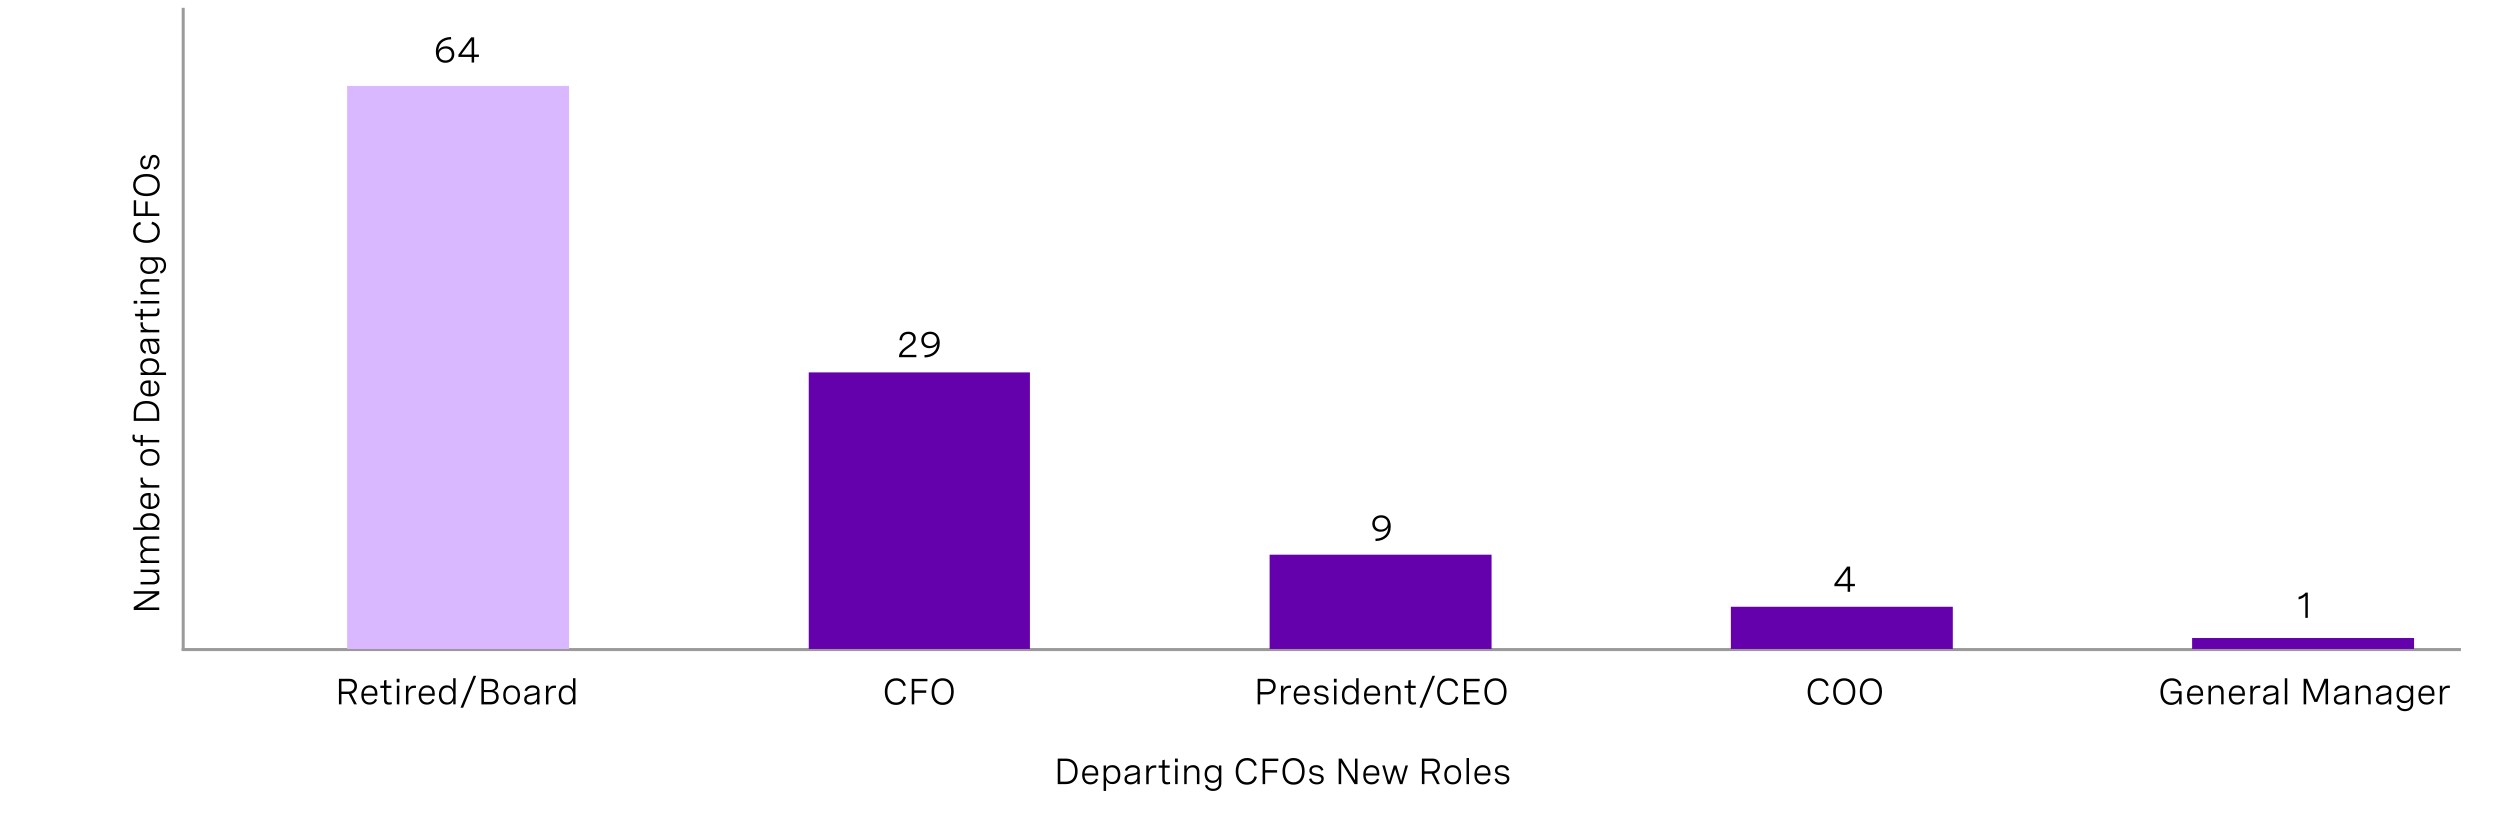 <?xml version="1.0" encoding="utf-8"?>
<!-- Generator: Adobe Illustrator 28.2.0, SVG Export Plug-In . SVG Version: 6.00 Build 0)  -->
<svg version="1.1" id="Capa_1" xmlns="http://www.w3.org/2000/svg" xmlns:xlink="http://www.w3.org/1999/xlink" x="0px" y="0px"
	 viewBox="0 0 960 322" style="enable-background:new 0 0 960 322;" xml:space="preserve">
<style type="text/css">
	.st0{fill:none;stroke:#959392;stroke-miterlimit:8;}
	.st1{fill-rule:evenodd;clip-rule:evenodd;fill:#DAB8FF;}
	.st2{fill-rule:evenodd;clip-rule:evenodd;fill:#A167FF;}
	.st3{fill-rule:evenodd;clip-rule:evenodd;fill:#6500AD;}
	.st4{fill:none;stroke:#DAB8FF;stroke-width:0.75;stroke-miterlimit:10;}
	.st5{fill:none;stroke:#A167FF;stroke-width:0.75;stroke-miterlimit:10;}
	.st6{fill:#A167FF;}
	.st7{fill:#6500AD;}
	.st8{fill-rule:evenodd;clip-rule:evenodd;fill:#F2F2F2;}
	.st9{fill:#DAB8FF;}
	.st10{fill-rule:evenodd;clip-rule:evenodd;fill:#4A0080;}
	.st11{fill:#FFFFFF;}
	.st12{fill:none;stroke:#9B9999;stroke-width:1.058;stroke-miterlimit:10;}
	.st13{fill:none;stroke:#9B9999;stroke-miterlimit:10;}
	.st14{fill:none;stroke:#9B9999;stroke-width:1.153;stroke-miterlimit:10;}
	.st15{fill:none;stroke:#9B9999;stroke-width:1.166;stroke-miterlimit:10;}
	.st16{fill:#4A0080;}
	.st17{fill:#9B9999;}
	.st18{fill:none;stroke:#9B9999;stroke-width:0.5;stroke-miterlimit:10;}
	.st19{fill-rule:evenodd;clip-rule:evenodd;fill:#9B9999;}
	.st20{fill:none;stroke:#6500AD;stroke-miterlimit:10;}
	.st21{fill-rule:evenodd;clip-rule:evenodd;fill:none;}
	.st22{fill:none;stroke:#FFFFFF;stroke-width:1.083;stroke-miterlimit:10;}
	.st23{fill:none;stroke:#9B9999;stroke-width:1.288;stroke-miterlimit:10;}
	.st24{fill:none;stroke:#000000;stroke-width:0.25;stroke-miterlimit:10;}
</style>
<g>
	<g>
		<path d="M130.15,260.67h4.15c1.7,0,2.78,1.18,2.78,2.78c0,1.46-0.89,2.61-2.16,2.93l2.13,4.09h-1.09l-2.06-3.98h-2.78v3.98h-0.97
			V260.67z M131.12,261.6v3.97h2.87c1.24,0,2.1-0.86,2.1-2.07c0-1.17-0.81-1.9-1.96-1.9H131.12z"/>
		<path d="M144.91,267.17h-5.23c0.03,1.5,0.77,2.56,2.27,2.56c1.11,0,1.78-0.58,2.1-1.37l0.77,0.37c-0.48,1.08-1.42,1.85-2.93,1.85
			c-2.08,0-3.14-1.48-3.14-3.65c0-2.31,1.22-3.76,3.22-3.76c1.76,0,2.94,1.13,2.94,3.14V267.17z M139.69,266.37h4.27v-0.14
			c0-1.5-0.8-2.21-2.02-2.21C140.55,264.02,139.8,265.02,139.69,266.37z"/>
		<path d="M150.29,263.31v0.86h-1.89v4.4c0,0.62,0.17,1.17,1.11,1.17c0.27,0,0.56-0.05,0.87-0.13l0.1,0.79
			c-0.42,0.12-0.85,0.18-1.26,0.18c-1.76,0-1.76-1.32-1.76-1.81v-4.6h-1.42v-0.86h1.42v-1.98l0.94-0.25v2.23H150.29z"/>
		<path d="M153.4,260.64v1.38h-1.07v-1.38H153.4z M153.33,263.31v7.16h-0.94v-7.16H153.33z"/>
		<path d="M155.89,263.31h0.94v1.59c0.38-1.17,1.27-1.65,2.32-1.65c0.2,0,0.4,0.02,0.61,0.06l-0.05,0.89
			c-0.21-0.03-0.4-0.05-0.61-0.05c-1.46,0-2.27,0.98-2.27,2.69v3.64h-0.94V263.31z"/>
		<path d="M166.94,267.17h-5.23c0.03,1.5,0.77,2.56,2.27,2.56c1.11,0,1.78-0.58,2.1-1.37l0.77,0.37c-0.48,1.08-1.42,1.85-2.93,1.85
			c-2.08,0-3.14-1.48-3.14-3.65c0-2.31,1.22-3.76,3.22-3.76c1.76,0,2.94,1.13,2.94,3.14V267.17z M161.73,266.37h4.27v-0.14
			c0-1.5-0.8-2.21-2.02-2.21C162.58,264.02,161.83,265.02,161.73,266.37z"/>
		<path d="M174.96,270.47h-0.93v-1.48c-0.49,1.18-1.36,1.59-2.44,1.59c-2.04,0-3.05-1.51-3.05-3.71c0-2.2,1.03-3.71,3.04-3.71
			c1.08,0,1.99,0.44,2.44,1.57v-4.29h0.94V270.47z M174.02,266.88c0-1.8-0.86-2.86-2.28-2.86s-2.26,1.07-2.26,2.86
			c0,1.79,0.84,2.86,2.26,2.86S174.02,268.67,174.02,266.88z"/>
		<path d="M182.85,259.52l-5.01,12.25h-1.01l5.02-12.25H182.85z"/>
		<path d="M184.86,260.67h3.56c1.82,0,2.84,0.92,2.84,2.37c0,1.09-0.57,1.96-1.59,2.28c1.16,0.24,1.83,1.13,1.83,2.38
			c0,1.65-1.16,2.78-2.93,2.78h-3.71V260.67z M185.83,261.6v3.36h2.41c1.27,0,2.05-0.64,2.05-1.72c0-1.07-0.75-1.64-1.96-1.64
			H185.83z M185.83,265.77v3.77h2.6c1.29,0,2.08-0.74,2.08-1.91c0-1.16-0.77-1.86-2.05-1.86H185.83z"/>
		<path d="M199.69,266.88c0,2.31-1.24,3.71-3.23,3.71s-3.23-1.39-3.23-3.71c0-2.3,1.24-3.71,3.23-3.71S199.69,264.58,199.69,266.88z
			 M194.17,266.88c0,1.84,0.86,2.86,2.29,2.86c1.44,0,2.3-1.02,2.3-2.86c0-1.83-0.86-2.86-2.3-2.86
			C195.03,264.02,194.17,265.05,194.17,266.88z"/>
		<path d="M207.16,265.35v5.13h-0.93v-1.3c-0.59,1.06-1.62,1.41-2.64,1.41c-1.48,0-2.3-0.77-2.3-2.04c0-1.76,1.58-1.95,2.91-2.12
			c1.13-0.15,2.02-0.29,2.02-1.18c0-0.72-0.58-1.22-1.72-1.22c-1.15,0-1.89,0.51-2.19,1.39l-0.9-0.27c0.4-1.22,1.47-1.98,3.1-1.98
			C206.18,263.17,207.16,263.96,207.16,265.35z M206.23,267.66v-1.04c-0.47,0.32-1.22,0.44-1.98,0.55
			c-1.06,0.15-2.02,0.27-2.02,1.35c0,0.85,0.6,1.22,1.54,1.22C205.14,269.74,206.23,268.97,206.23,267.66z"/>
		<path d="M209.65,263.31h0.94v1.59c0.38-1.17,1.27-1.65,2.32-1.65c0.2,0,0.4,0.02,0.61,0.06l-0.05,0.89
			c-0.21-0.03-0.4-0.05-0.61-0.05c-1.46,0-2.27,0.98-2.27,2.69v3.64h-0.94V263.31z"/>
		<path d="M220.97,270.47h-0.93v-1.48c-0.49,1.18-1.36,1.59-2.44,1.59c-2.04,0-3.05-1.51-3.05-3.71c0-2.2,1.03-3.71,3.04-3.71
			c1.08,0,1.99,0.44,2.44,1.57v-4.29h0.94V270.47z M220.02,266.88c0-1.8-0.86-2.86-2.28-2.86s-2.26,1.07-2.26,2.86
			c0,1.79,0.84,2.86,2.26,2.86S220.02,268.67,220.02,266.88z"/>
	</g>
</g>
<g>
	<g>
		<path d="M346.87,263.44c-0.31-1.37-1.32-2.06-2.73-2.06c-2.2,0-3.38,1.7-3.38,4.23c0,2.6,1.24,4.16,3.32,4.16
			c1.51,0,2.54-0.83,2.87-2.3l0.95,0.24c-0.4,1.87-1.8,2.99-3.84,2.99c-2.69,0-4.29-1.91-4.29-5.07c0-3.15,1.59-5.19,4.38-5.19
			c1.9,0,3.26,0.96,3.68,2.75L346.87,263.44z"/>
		<path d="M356.13,260.67v0.93h-5.05v3.51h4.59v0.93h-4.59v4.44h-0.97v-9.8H356.13z"/>
		<path d="M366.24,265.57c0,3.23-1.61,5.13-4.26,5.13s-4.25-1.9-4.25-5.13s1.61-5.13,4.25-5.13S366.24,262.35,366.24,265.57z
			 M358.72,265.57c0,2.66,1.24,4.2,3.26,4.2s3.26-1.54,3.26-4.2c0-2.66-1.24-4.2-3.26-4.2S358.72,262.91,358.72,265.57z"/>
	</g>
</g>
<g>
	<g>
		<path d="M482.94,260.67h3.92c1.88,0,3.01,1.16,3.01,2.88c0,1.8-1.24,3.13-3.26,3.13h-2.7v3.79h-0.97V260.67z M483.92,261.6v4.15
			h2.65c1.37,0,2.32-0.85,2.32-2.16c0-1.26-0.88-1.99-2.19-1.99H483.92z"/>
		<path d="M491.89,263.31h0.94v1.59c0.38-1.17,1.27-1.65,2.32-1.65c0.2,0,0.4,0.02,0.61,0.06l-0.05,0.89
			c-0.21-0.03-0.4-0.05-0.61-0.05c-1.46,0-2.27,0.98-2.27,2.69v3.64h-0.94V263.31z"/>
		<path d="M502.94,267.17h-5.23c0.03,1.5,0.77,2.56,2.27,2.56c1.11,0,1.78-0.58,2.1-1.37l0.77,0.37c-0.48,1.08-1.42,1.85-2.93,1.85
			c-2.08,0-3.14-1.48-3.14-3.65c0-2.31,1.22-3.76,3.22-3.76c1.76,0,2.94,1.13,2.94,3.14V267.17z M497.72,266.37h4.27v-0.14
			c0-1.5-0.8-2.21-2.02-2.21C498.58,264.02,497.83,265.02,497.72,266.37z"/>
		<path d="M509.22,265.3c-0.25-0.86-0.89-1.32-1.93-1.32c-1.07,0-1.67,0.48-1.67,1.22c0,0.94,0.97,1.1,2.03,1.28
			c1.22,0.2,2.56,0.42,2.56,1.91c0,1.32-1.05,2.2-2.66,2.2c-1.47,0-2.66-0.74-3-2.08l0.88-0.26c0.27,1.07,1.12,1.54,2.13,1.54
			c1.07,0,1.72-0.52,1.72-1.27c0-0.93-0.99-1.09-2.05-1.29c-1.22-0.22-2.54-0.46-2.54-1.94c0-1.33,1.06-2.11,2.64-2.11
			s2.46,0.77,2.74,1.87L509.22,265.3z"/>
		<path d="M513.28,260.64v1.38h-1.07v-1.38H513.28z M513.21,263.31v7.16h-0.94v-7.16H513.21z"/>
		<path d="M521.71,270.47h-0.93v-1.48c-0.49,1.18-1.36,1.59-2.44,1.59c-2.04,0-3.05-1.51-3.05-3.71c0-2.2,1.03-3.71,3.04-3.71
			c1.08,0,1.99,0.44,2.44,1.57v-4.29h0.94V270.47z M520.77,266.88c0-1.8-0.86-2.86-2.28-2.86s-2.26,1.07-2.26,2.86
			c0,1.79,0.84,2.86,2.26,2.86S520.77,268.67,520.77,266.88z"/>
		<path d="M529.94,267.17h-5.23c0.03,1.5,0.77,2.56,2.27,2.56c1.11,0,1.78-0.58,2.1-1.37l0.77,0.37c-0.48,1.08-1.42,1.85-2.93,1.85
			c-2.08,0-3.14-1.48-3.14-3.65c0-2.31,1.22-3.76,3.22-3.76c1.76,0,2.94,1.13,2.94,3.14V267.17z M524.73,266.37h4.27v-0.14
			c0-1.5-0.8-2.21-2.02-2.21C525.58,264.02,524.84,265.02,524.73,266.37z"/>
		<path d="M532.02,263.31h0.94v1.36c0.43-0.94,1.22-1.5,2.42-1.5c1.59,0,2.45,0.96,2.45,2.49v4.81h-0.94V266
			c0-1.24-0.57-1.96-1.72-1.96c-1.39,0-2.21,1.03-2.21,2.37v4.06h-0.94V263.31z"/>
		<path d="M543.61,263.31v0.86h-1.89v4.4c0,0.62,0.17,1.17,1.11,1.17c0.27,0,0.56-0.05,0.87-0.13l0.1,0.79
			c-0.42,0.12-0.85,0.18-1.26,0.18c-1.76,0-1.76-1.32-1.76-1.81v-4.6h-1.42v-0.86h1.42v-1.98l0.94-0.25v2.23H543.61z"/>
		<path d="M551.06,259.52l-5.01,12.25h-1.01l5.02-12.25H551.06z"/>
		<path d="M558.95,263.44c-0.31-1.37-1.32-2.06-2.73-2.06c-2.2,0-3.38,1.7-3.38,4.23c0,2.6,1.24,4.16,3.32,4.16
			c1.51,0,2.54-0.83,2.87-2.3l0.95,0.24c-0.4,1.87-1.8,2.99-3.84,2.99c-2.69,0-4.29-1.91-4.29-5.07c0-3.15,1.59-5.19,4.38-5.19
			c1.9,0,3.26,0.96,3.68,2.75L558.95,263.44z"/>
		<path d="M568.2,261.6h-5.05v3.37h4.59v0.93h-4.59v3.64h5.05v0.93h-6.02v-9.8h6.02V261.6z"/>
		<path d="M578.52,265.57c0,3.23-1.61,5.13-4.26,5.13s-4.25-1.9-4.25-5.13s1.61-5.13,4.25-5.13S578.52,262.35,578.52,265.57z
			 M571,265.57c0,2.66,1.24,4.2,3.26,4.2s3.26-1.54,3.26-4.2c0-2.66-1.24-4.2-3.26-4.2S571,262.91,571,265.57z"/>
	</g>
</g>
<g>
	<g>
		<path d="M701.24,263.44c-0.31-1.37-1.32-2.06-2.73-2.06c-2.2,0-3.38,1.7-3.38,4.23c0,2.6,1.24,4.16,3.32,4.16
			c1.51,0,2.54-0.83,2.87-2.3l0.95,0.24c-0.4,1.87-1.8,2.99-3.84,2.99c-2.69,0-4.29-1.91-4.29-5.07c0-3.15,1.59-5.19,4.38-5.19
			c1.9,0,3.26,0.96,3.68,2.75L701.24,263.44z"/>
		<path d="M712.44,265.57c0,3.23-1.61,5.13-4.26,5.13s-4.25-1.9-4.25-5.13s1.61-5.13,4.25-5.13S712.44,262.35,712.44,265.57z
			 M704.92,265.57c0,2.66,1.24,4.2,3.26,4.2s3.26-1.54,3.26-4.2c0-2.66-1.24-4.2-3.26-4.2S704.92,262.91,704.92,265.57z"/>
		<path d="M722.68,265.57c0,3.23-1.61,5.13-4.26,5.13s-4.25-1.9-4.25-5.13s1.61-5.13,4.25-5.13S722.68,262.35,722.68,265.57z
			 M715.16,265.57c0,2.66,1.24,4.2,3.26,4.2s3.26-1.54,3.26-4.2c0-2.66-1.24-4.2-3.26-4.2S715.16,262.91,715.16,265.57z"/>
	</g>
</g>
<g>
	<g>
		<path d="M833.51,265.42h4.23v5.05h-0.94v-1.71c-0.43,1.14-1.5,1.94-3.13,1.94c-2.52,0-4.06-1.91-4.06-5.05
			c0-3.2,1.61-5.2,4.38-5.2c1.91,0,3.25,0.96,3.68,2.75l-0.95,0.24c-0.31-1.37-1.32-2.06-2.74-2.06c-2.17,0-3.38,1.63-3.38,4.26
			c0,2.59,1.17,4.16,3.23,4.16c2.03,0,2.94-1.54,2.94-3.04v-0.45h-3.26V265.42z"/>
		<path d="M845.98,267.17h-5.23c0.03,1.5,0.77,2.56,2.27,2.56c1.11,0,1.78-0.58,2.1-1.37l0.77,0.37c-0.48,1.08-1.42,1.85-2.93,1.85
			c-2.08,0-3.14-1.48-3.14-3.65c0-2.31,1.22-3.76,3.22-3.76c1.76,0,2.94,1.13,2.94,3.14V267.17z M840.77,266.37h4.27v-0.14
			c0-1.5-0.8-2.21-2.02-2.21C841.62,264.02,840.88,265.02,840.77,266.37z"/>
		<path d="M848.06,263.31H849v1.36c0.43-0.94,1.22-1.5,2.42-1.5c1.59,0,2.45,0.96,2.45,2.49v4.81h-0.94V266
			c0-1.24-0.57-1.96-1.72-1.96c-1.39,0-2.21,1.03-2.21,2.37v4.06h-0.94V263.31z"/>
		<path d="M862.03,267.17h-5.23c0.03,1.5,0.77,2.56,2.27,2.56c1.11,0,1.78-0.58,2.1-1.37l0.77,0.37c-0.48,1.08-1.42,1.85-2.93,1.85
			c-2.08,0-3.14-1.48-3.14-3.65c0-2.31,1.22-3.76,3.22-3.76c1.76,0,2.94,1.13,2.94,3.14V267.17z M856.82,266.37h4.27v-0.14
			c0-1.5-0.8-2.21-2.02-2.21C857.67,264.02,856.93,265.02,856.82,266.37z"/>
		<path d="M864.11,263.31h0.94v1.59c0.38-1.17,1.27-1.65,2.32-1.65c0.2,0,0.4,0.02,0.61,0.06l-0.05,0.89
			c-0.21-0.03-0.4-0.05-0.61-0.05c-1.46,0-2.27,0.98-2.27,2.69v3.64h-0.94V263.31z"/>
		<path d="M874.88,265.35v5.13h-0.93v-1.3c-0.59,1.06-1.62,1.41-2.64,1.41c-1.48,0-2.3-0.77-2.3-2.04c0-1.76,1.58-1.95,2.91-2.12
			c1.13-0.15,2.02-0.29,2.02-1.18c0-0.72-0.58-1.22-1.72-1.22c-1.15,0-1.89,0.51-2.19,1.39l-0.9-0.27c0.4-1.22,1.47-1.98,3.1-1.98
			C873.89,263.17,874.88,263.96,874.88,265.35z M873.94,267.66v-1.04c-0.47,0.32-1.22,0.44-1.98,0.55
			c-1.06,0.15-2.02,0.27-2.02,1.35c0,0.85,0.6,1.22,1.54,1.22C872.85,269.74,873.94,268.97,873.94,267.66z"/>
		<path d="M877.37,260.45h0.94v10.03h-0.94V260.45z"/>
		<path d="M892.57,260.67h1.4v9.8h-0.96v-8.4l-3.17,7.48h-1.11l-3.16-7.48v8.4h-0.97v-9.8h1.4l3.29,7.88L892.57,260.67z"/>
		<path d="M902.06,265.35v5.13h-0.93v-1.3c-0.59,1.06-1.62,1.41-2.64,1.41c-1.48,0-2.3-0.77-2.3-2.04c0-1.76,1.58-1.95,2.91-2.12
			c1.13-0.15,2.02-0.29,2.02-1.18c0-0.72-0.58-1.22-1.72-1.22c-1.15,0-1.89,0.51-2.19,1.39l-0.9-0.27c0.4-1.22,1.47-1.98,3.1-1.98
			C901.07,263.17,902.06,263.96,902.06,265.35z M901.12,267.66v-1.04c-0.47,0.32-1.22,0.44-1.98,0.55
			c-1.06,0.15-2.02,0.27-2.02,1.35c0,0.85,0.6,1.22,1.54,1.22C900.03,269.74,901.12,268.97,901.12,267.66z"/>
		<path d="M904.55,263.31h0.94v1.36c0.43-0.94,1.22-1.5,2.42-1.5c1.59,0,2.45,0.96,2.45,2.49v4.81h-0.94V266
			c0-1.24-0.57-1.96-1.72-1.96c-1.39,0-2.21,1.03-2.21,2.37v4.06h-0.94V263.31z"/>
		<path d="M918.23,265.35v5.13h-0.93v-1.3c-0.59,1.06-1.62,1.41-2.64,1.41c-1.48,0-2.3-0.77-2.3-2.04c0-1.76,1.58-1.95,2.91-2.12
			c1.13-0.15,2.02-0.29,2.02-1.18c0-0.72-0.58-1.22-1.72-1.22c-1.15,0-1.89,0.51-2.19,1.39l-0.9-0.27c0.4-1.22,1.47-1.98,3.1-1.98
			C917.25,263.17,918.23,263.96,918.23,265.35z M917.29,267.66v-1.04c-0.47,0.32-1.22,0.44-1.98,0.55
			c-1.06,0.15-2.02,0.27-2.02,1.35c0,0.85,0.6,1.22,1.54,1.22C916.21,269.74,917.29,268.97,917.29,267.66z"/>
		<path d="M926.66,263.31v6.93c0,1.7-1.24,2.86-3.17,2.86c-1.64,0-2.76-0.85-3.12-2.09l0.9-0.25c0.28,0.94,1.06,1.5,2.24,1.5
			c1.39,0,2.21-0.77,2.21-1.99v-1.8c-0.44,1.09-1.33,1.53-2.43,1.53c-2.01,0-3.04-1.46-3.04-3.42c0-1.94,1.01-3.4,3.05-3.4
			c1.07,0,1.97,0.4,2.43,1.5v-1.37H926.66z M921.18,266.58c0,1.54,0.86,2.57,2.27,2.57c1.42,0,2.27-1.03,2.27-2.57
			c0-1.54-0.85-2.56-2.27-2.56C922.02,264.02,921.18,265.05,921.18,266.58z"/>
		<path d="M934.82,267.17h-5.23c0.03,1.5,0.77,2.56,2.27,2.56c1.11,0,1.78-0.58,2.1-1.37l0.77,0.37c-0.48,1.08-1.42,1.85-2.93,1.85
			c-2.08,0-3.14-1.48-3.14-3.65c0-2.31,1.22-3.76,3.22-3.76c1.76,0,2.94,1.13,2.94,3.14V267.17z M929.61,266.37h4.27v-0.14
			c0-1.5-0.8-2.21-2.02-2.21C930.46,264.02,929.72,265.02,929.61,266.37z"/>
		<path d="M936.9,263.31h0.94v1.59c0.38-1.17,1.27-1.65,2.32-1.65c0.2,0,0.4,0.02,0.61,0.06l-0.05,0.89
			c-0.21-0.03-0.4-0.05-0.61-0.05c-1.46,0-2.27,0.98-2.27,2.69v3.64h-0.94V263.31z"/>
	</g>
</g>
<line class="st14" x1="70.35" y1="248.96" x2="70.35" y2="3"/>
<line class="st15" x1="69.7" y1="249.43" x2="945" y2="249.43"/>
<g>
	<polygon class="st1" points="133.29,33 218.52,33 218.52,249.2 133.29,249.2 133.29,33 	"/>
</g>
<polygon class="st7" points="841.77,245 927,245 927,249.2 841.77,249.2 841.77,245 "/>
<polygon class="st7" points="664.65,233 749.88,233 749.88,249.2 664.65,249.2 664.65,233 "/>
<polygon class="st3" points="487.53,213 572.76,213 572.76,249.2 487.53,249.2 487.53,213 "/>
<path class="st7" d="M310.56,143h84.93v106.2h-84.93V143L310.56,143z"/>
<g>
	<g>
		<path d="M173.25,15.11c-3.13,0.07-4.83,1.74-4.93,4.44c0.39-1.2,1.69-1.78,2.99-1.78c1.98,0,3.14,1.32,3.14,3.1
			c0,2-1.48,3.25-3.42,3.25c-2.03,0-3.66-1.36-3.66-4.31c0-3.52,2.31-5.54,5.82-5.61L173.25,15.11z M173.47,20.91
			c0-1.37-0.9-2.28-2.34-2.28c-1.39,0-2.6,0.85-2.6,2.29c0,1.37,1.07,2.3,2.53,2.3C172.44,23.22,173.47,22.38,173.47,20.91z"/>
		<path d="M182.06,20.96h1.85v0.9h-1.85v2.15h-0.95v-2.15h-5.09v-0.83l4.89-6.69h1.16V20.96z M181.11,20.96v-5.42l-3.98,5.42H181.11
			z"/>
	</g>
</g>
<g>
	<g>
		<path d="M351.87,137.17h-6.64v-0.33c0-1.22,0.96-2.42,2.39-3.44l1.26-0.9c0.74-0.53,1.79-1.29,1.79-2.52
			c0-1.03-0.72-1.72-1.95-1.72c-1.39,0-2.31,0.9-2.35,2.44l-0.96-0.08c0.05-1.89,1.25-3.25,3.38-3.25c1.88,0,2.86,1.07,2.86,2.58
			c0,1.65-1.16,2.49-2.23,3.25l-1.37,0.98c-0.88,0.63-1.53,1.37-1.7,2.08h5.53V137.17z"/>
		<path d="M354.98,136.37c3.13-0.07,4.83-1.74,4.93-4.44c-0.39,1.2-1.69,1.78-2.99,1.78c-1.98,0-3.14-1.32-3.14-3.1
			c0-2,1.48-3.25,3.42-3.25c2.06,0,3.66,1.39,3.66,4.31c0,3.52-2.32,5.54-5.82,5.61L354.98,136.37z M354.76,130.57
			c0,1.37,0.91,2.28,2.35,2.28c1.39,0,2.6-0.85,2.6-2.29c0-1.36-1.07-2.3-2.53-2.3C355.8,128.26,354.76,129.1,354.76,130.57z"/>
	</g>
</g>
<g>
	<g>
		<path d="M528.16,206.86c3.13-0.07,4.83-1.74,4.93-4.44c-0.39,1.2-1.69,1.78-2.99,1.78c-1.98,0-3.14-1.32-3.14-3.1
			c0-2,1.48-3.25,3.42-3.25c2.06,0,3.66,1.39,3.66,4.31c0,3.52-2.32,5.54-5.82,5.61L528.16,206.86z M527.93,201.06
			c0,1.37,0.91,2.28,2.35,2.28c1.39,0,2.6-0.85,2.6-2.29c0-1.36-1.07-2.3-2.53-2.3C528.97,198.75,527.93,199.59,527.93,201.06z"/>
	</g>
</g>
<g>
	<g>
		<path d="M710.44,224.2h1.85v0.9h-1.85v2.15h-0.95v-2.15h-5.09v-0.83l4.89-6.69h1.16V224.2z M709.49,224.2v-5.42l-3.98,5.42H709.49
			z"/>
	</g>
</g>
<g>
	<g>
		<path d="M886.2,227.58v9.67h-0.95v-8.46c-0.62,0.68-1.48,1.15-2.59,1.39v-1c1.1-0.24,2-0.79,2.69-1.61H886.2z"/>
	</g>
</g>
<g>
	<path d="M51.35,227.99v-0.97h9.8v1.15l-8.29,5.1h8.29v0.97h-9.8v-1.15l8.31-5.1H51.35z"/>
	<path d="M61.15,218.74v0.94h-1.39c0.94,0.43,1.5,1.22,1.5,2.36c0,1.5-0.95,2.37-2.49,2.37h-4.79v-0.94h4.44
		c1.24,0,1.96-0.57,1.96-1.65c0-1.32-1.03-2.14-2.37-2.14h-4.03v-0.94H61.15z"/>
	<path d="M53.99,216.18v-0.94h1.33c-0.94-0.4-1.47-1.17-1.47-2.28c0-1.16,0.58-1.86,1.68-2.11c-1.06-0.41-1.68-1.22-1.68-2.5
		c0-1.55,0.91-2.38,2.43-2.38h4.87v0.94h-4.46c-1.29,0-1.97,0.57-1.97,1.66c0,1.28,0.96,2.04,2.3,2.04h4.12v0.94h-4.46
		c-1.28,0-1.97,0.55-1.97,1.64c0,1.29,0.95,2.06,2.3,2.06h4.12v0.94H53.99z"/>
	<path d="M61.15,203.48H51.12v-0.94h4.29c-1.13-0.46-1.57-1.36-1.57-2.44c0-2.02,1.5-3.04,3.71-3.04c2.19,0,3.71,1.02,3.71,3.06
		c0,1.07-0.42,1.96-1.59,2.43h1.48V203.48z M57.56,198c-1.79,0-2.86,0.85-2.86,2.26c0,1.41,1.06,2.28,2.86,2.28
		c1.79,0,2.86-0.85,2.86-2.28S59.34,198,57.56,198z"/>
	<path d="M57.85,189.31v5.23c1.5-0.04,2.56-0.77,2.56-2.27c0-1.11-0.58-1.78-1.37-2.1l0.37-0.77c1.08,0.48,1.85,1.42,1.85,2.93
		c0,2.08-1.48,3.14-3.65,3.14c-2.31,0-3.76-1.22-3.76-3.22c0-1.76,1.13-2.94,3.14-2.94H57.85z M57.05,194.53v-4.27h-0.14
		c-1.5,0-2.21,0.8-2.21,2.02C54.7,193.67,55.7,194.42,57.05,194.53z"/>
	<path d="M53.99,187.23v-0.94h1.59c-1.17-0.38-1.65-1.27-1.65-2.32c0-0.2,0.02-0.4,0.06-0.61l0.9,0.05
		c-0.03,0.21-0.05,0.4-0.05,0.61c0,1.46,0.98,2.27,2.69,2.27h3.64v0.94H53.99z"/>
	<path d="M57.56,172.41c2.31,0,3.71,1.24,3.71,3.23c0,1.99-1.39,3.23-3.71,3.23c-2.3,0-3.71-1.24-3.71-3.23
		C53.85,173.65,55.25,172.41,57.56,172.41z M57.56,177.93c1.84,0,2.86-0.86,2.86-2.29c0-1.44-1.02-2.3-2.86-2.3
		c-1.83,0-2.86,0.86-2.86,2.3C54.7,177.07,55.72,177.93,57.56,177.93z"/>
	<path d="M61.15,169.85h-6.3v1.42h-0.86v-1.42h-1.07c-1.48,0-2.07-0.72-2.07-1.97c0-0.36,0.05-0.69,0.16-1.03l0.82,0.12
		c-0.09,0.27-0.14,0.52-0.14,0.78c0,0.98,0.64,1.18,1.34,1.18h0.96v-1.91h0.86v1.91h6.3V169.85z"/>
	<path d="M51.35,161.6v-3.23c0-2.74,1.8-4.4,4.85-4.4c3.03,0,4.95,1.63,4.95,4.42v3.22H51.35z M52.28,160.63h7.94v-2.07
		c0-2.37-1.48-3.6-4.01-3.6s-3.94,1.23-3.94,3.6V160.63z"/>
	<path d="M57.85,146.07v5.23c1.5-0.03,2.56-0.77,2.56-2.27c0-1.11-0.58-1.78-1.37-2.1l0.37-0.77c1.08,0.48,1.85,1.42,1.85,2.93
		c0,2.09-1.48,3.14-3.65,3.14c-2.31,0-3.76-1.22-3.76-3.22c0-1.76,1.13-2.94,3.14-2.94H57.85z M57.05,151.29v-4.27h-0.14
		c-1.5,0-2.21,0.8-2.21,2.02C54.7,150.43,55.7,151.18,57.05,151.29z"/>
	<path d="M53.99,143.99v-0.94h1.42c-1.09-0.47-1.56-1.32-1.56-2.44c0-2.02,1.5-3.04,3.65-3.04c2.18,0,3.65,1.05,3.65,3.05
		c0,1.13-0.47,1.96-1.57,2.43h4.19v0.94H53.99z M57.5,138.52c-1.73,0-2.8,0.84-2.8,2.26c0,1.41,1.07,2.28,2.8,2.28
		s2.8-0.86,2.8-2.28C60.3,139.36,59.23,138.52,57.5,138.52z"/>
	<path d="M56.02,130.11h5.13v0.93h-1.31c1.06,0.6,1.42,1.62,1.42,2.64c0,1.48-0.77,2.3-2.04,2.3c-1.76,0-1.95-1.58-2.12-2.91
		c-0.15-1.13-0.29-2.02-1.18-2.02c-0.72,0-1.22,0.58-1.22,1.72c0,1.15,0.51,1.89,1.39,2.19l-0.27,0.89c-1.22-0.4-1.98-1.47-1.98-3.1
		C53.85,131.09,54.64,130.11,56.02,130.11z M58.33,131.05h-1.05c0.32,0.47,0.44,1.22,0.55,1.97c0.15,1.06,0.27,2.02,1.35,2.02
		c0.85,0,1.22-0.6,1.22-1.54C60.41,132.13,59.65,131.05,58.33,131.05z"/>
	<path d="M53.99,127.62v-0.94h1.59c-1.17-0.38-1.65-1.27-1.65-2.32c0-0.2,0.02-0.4,0.06-0.61l0.9,0.05
		c-0.03,0.21-0.05,0.4-0.05,0.61c0,1.46,0.98,2.27,2.69,2.27h3.64v0.94H53.99z"/>
	<path d="M53.99,118.62h0.86v1.89h4.4c0.62,0,1.17-0.17,1.17-1.11c0-0.27-0.05-0.56-0.13-0.87l0.79-0.1
		c0.12,0.42,0.18,0.86,0.18,1.26c0,1.76-1.32,1.76-1.81,1.76h-4.6v1.41h-0.86v-1.41H52l-0.25-0.94h2.23V118.62z"/>
	<path d="M51.32,115.52h1.38v1.07h-1.38V115.52z M53.99,115.58h7.16v0.94h-7.16V115.58z"/>
	<path d="M53.99,113.03v-0.94h1.36c-0.94-0.43-1.5-1.22-1.5-2.42c0-1.59,0.96-2.45,2.49-2.45h4.81v0.94h-4.47
		c-1.24,0-1.96,0.57-1.96,1.72c0,1.39,1.03,2.21,2.37,2.21h4.06v0.94H53.99z"/>
	<path d="M53.99,98.79h6.93c1.7,0,2.86,1.24,2.86,3.16c0,1.64-0.85,2.76-2.09,3.12l-0.25-0.9c0.94-0.28,1.5-1.06,1.5-2.23
		c0-1.39-0.77-2.21-1.99-2.21h-1.8c1.09,0.44,1.53,1.33,1.53,2.43c0,2.01-1.46,3.04-3.42,3.04c-1.93,0-3.4-1.01-3.4-3.05
		c0-1.07,0.4-1.97,1.5-2.43h-1.37V98.79z M57.25,104.28c1.54,0,2.57-0.86,2.57-2.27c0-1.42-1.03-2.27-2.57-2.27
		c-1.54,0-2.56,0.85-2.56,2.27C54.7,103.43,55.72,104.28,57.25,104.28z"/>
	<path d="M54.12,86.17c-1.37,0.31-2.06,1.32-2.06,2.73c0,2.2,1.7,3.38,4.23,3.38c2.6,0,4.16-1.24,4.16-3.32
		c0-1.51-0.83-2.54-2.3-2.87l0.24-0.95c1.87,0.4,2.99,1.8,2.99,3.84c0,2.69-1.91,4.29-5.07,4.29s-5.19-1.59-5.19-4.38
		c0-1.9,0.96-3.26,2.75-3.68L54.12,86.17z"/>
	<path d="M51.35,76.91h0.93v5.05h3.51v-4.59h0.93v4.59h4.44v0.97h-9.8V76.91z"/>
	<path d="M56.25,66.8c3.23,0,5.13,1.61,5.13,4.26c0,2.65-1.9,4.25-5.13,4.25s-5.13-1.61-5.13-4.25
		C51.12,68.42,53.02,66.8,56.25,66.8z M56.25,74.32c2.66,0,4.2-1.24,4.2-3.26c0-2.02-1.54-3.26-4.2-3.26s-4.2,1.24-4.2,3.26
		C52.05,73.08,53.59,74.32,56.25,74.32z"/>
	<path d="M55.98,60.45c-0.85,0.25-1.32,0.89-1.32,1.94c0,1.07,0.48,1.67,1.22,1.67c0.94,0,1.1-0.97,1.28-2.03
		c0.2-1.22,0.42-2.56,1.91-2.56c1.32,0,2.2,1.05,2.2,2.66c0,1.47-0.74,2.66-2.08,3l-0.26-0.88c1.07-0.27,1.54-1.12,1.54-2.13
		c0-1.07-0.52-1.71-1.27-1.71c-0.93,0-1.09,0.99-1.29,2.05c-0.22,1.22-0.46,2.54-1.94,2.54c-1.33,0-2.11-1.06-2.11-2.64
		c0-1.58,0.77-2.46,1.87-2.74L55.98,60.45z"/>
</g>
<g>
	<path d="M406.18,291.3h3.23c2.74,0,4.4,1.8,4.4,4.85c0,3.03-1.63,4.95-4.42,4.95h-3.22V291.3z M407.15,292.23v7.94h2.07
		c2.37,0,3.6-1.48,3.6-4.01s-1.23-3.94-3.6-3.94H407.15z"/>
	<path d="M421.71,297.8h-5.23c0.03,1.5,0.77,2.56,2.27,2.56c1.11,0,1.78-0.58,2.1-1.37l0.77,0.37c-0.48,1.08-1.42,1.85-2.93,1.85
		c-2.08,0-3.14-1.48-3.14-3.65c0-2.31,1.22-3.76,3.22-3.76c1.76,0,2.94,1.13,2.94,3.14V297.8z M416.49,297h4.27v-0.14
		c0-1.5-0.8-2.21-2.02-2.21C417.35,294.65,416.6,295.65,416.49,297z"/>
	<path d="M423.79,293.94h0.94v1.42c0.47-1.09,1.32-1.56,2.44-1.56c2.02,0,3.04,1.5,3.04,3.65c0,2.18-1.05,3.65-3.05,3.65
		c-1.13,0-1.96-0.47-2.43-1.57v4.19h-0.94V293.94z M429.26,297.46c0-1.73-0.84-2.8-2.26-2.8c-1.42,0-2.28,1.07-2.28,2.8
		s0.86,2.8,2.28,2.8C428.42,300.26,429.26,299.18,429.26,297.46z"/>
	<path d="M437.67,295.98v5.13h-0.93v-1.31c-0.59,1.06-1.62,1.42-2.64,1.42c-1.48,0-2.3-0.77-2.3-2.04c0-1.76,1.58-1.95,2.91-2.12
		c1.13-0.15,2.02-0.29,2.02-1.18c0-0.72-0.58-1.22-1.72-1.22c-1.15,0-1.89,0.51-2.19,1.39l-0.9-0.27c0.4-1.22,1.47-1.98,3.1-1.98
		C436.69,293.8,437.67,294.59,437.67,295.98z M436.73,298.29v-1.05c-0.47,0.32-1.22,0.44-1.98,0.55c-1.06,0.15-2.02,0.27-2.02,1.35
		c0,0.85,0.6,1.22,1.54,1.22C435.65,300.37,436.73,299.6,436.73,298.29z"/>
	<path d="M440.16,293.94h0.94v1.59c0.38-1.17,1.27-1.65,2.32-1.65c0.2,0,0.4,0.02,0.61,0.06l-0.05,0.9
		c-0.21-0.03-0.4-0.05-0.61-0.05c-1.46,0-2.27,0.98-2.27,2.69v3.64h-0.94V293.94z"/>
	<path d="M449.16,293.94v0.86h-1.89v4.4c0,0.62,0.17,1.17,1.11,1.17c0.27,0,0.56-0.05,0.87-0.13l0.1,0.79
		c-0.42,0.12-0.85,0.18-1.26,0.18c-1.76,0-1.76-1.32-1.76-1.81v-4.6h-1.42v-0.86h1.42v-1.98l0.94-0.25v2.23H449.16z"/>
	<path d="M452.27,291.28v1.38h-1.07v-1.38H452.27z M452.2,293.94v7.16h-0.94v-7.16H452.2z"/>
	<path d="M454.75,293.94h0.94v1.36c0.43-0.94,1.22-1.5,2.42-1.5c1.59,0,2.45,0.96,2.45,2.49v4.81h-0.94v-4.47
		c0-1.24-0.57-1.96-1.72-1.96c-1.39,0-2.21,1.03-2.21,2.37v4.06h-0.94V293.94z"/>
	<path d="M468.99,293.94v6.93c0,1.7-1.24,2.86-3.17,2.86c-1.64,0-2.76-0.85-3.12-2.09l0.9-0.25c0.28,0.94,1.06,1.5,2.24,1.5
		c1.39,0,2.21-0.77,2.21-1.99v-1.8c-0.44,1.09-1.33,1.53-2.43,1.53c-2.01,0-3.04-1.46-3.04-3.42c0-1.93,1.01-3.4,3.05-3.4
		c1.07,0,1.97,0.4,2.43,1.5v-1.37H468.99z M463.5,297.21c0,1.54,0.86,2.57,2.27,2.57c1.42,0,2.27-1.03,2.27-2.57
		c0-1.54-0.85-2.56-2.27-2.56C464.35,294.65,463.5,295.68,463.5,297.21z"/>
	<path d="M481.61,294.07c-0.31-1.37-1.32-2.06-2.73-2.06c-2.2,0-3.38,1.7-3.38,4.23c0,2.6,1.24,4.16,3.32,4.16
		c1.51,0,2.54-0.83,2.87-2.3l0.95,0.24c-0.4,1.87-1.8,2.99-3.84,2.99c-2.69,0-4.29-1.91-4.29-5.07s1.59-5.19,4.38-5.19
		c1.9,0,3.26,0.96,3.68,2.75L481.61,294.07z"/>
	<path d="M490.87,291.3v0.93h-5.05v3.51h4.59v0.93h-4.59v4.44h-0.97v-9.8H490.87z"/>
	<path d="M500.98,296.2c0,3.23-1.61,5.13-4.26,5.13s-4.25-1.9-4.25-5.13s1.61-5.13,4.25-5.13S500.98,292.98,500.98,296.2z
		 M493.46,296.2c0,2.66,1.24,4.2,3.26,4.2s3.26-1.54,3.26-4.2s-1.24-4.2-3.26-4.2S493.46,293.54,493.46,296.2z"/>
	<path d="M507.33,295.93c-0.25-0.85-0.89-1.32-1.93-1.32c-1.07,0-1.67,0.48-1.67,1.22c0,0.94,0.97,1.1,2.03,1.28
		c1.22,0.2,2.56,0.42,2.56,1.91c0,1.32-1.05,2.2-2.66,2.2c-1.47,0-2.66-0.74-3-2.08l0.88-0.26c0.27,1.07,1.12,1.54,2.13,1.54
		c1.07,0,1.72-0.52,1.72-1.27c0-0.93-0.99-1.09-2.05-1.29c-1.22-0.22-2.54-0.46-2.54-1.94c0-1.33,1.06-2.11,2.64-2.11
		s2.46,0.77,2.74,1.87L507.33,295.93z"/>
	<path d="M520.31,291.3h0.97v9.8h-1.16l-5.1-8.29v8.29h-0.97v-9.8h1.16l5.1,8.31V291.3z"/>
	<path d="M529.65,297.8h-5.23c0.03,1.5,0.77,2.56,2.27,2.56c1.11,0,1.78-0.58,2.1-1.37l0.77,0.37c-0.48,1.08-1.42,1.85-2.93,1.85
		c-2.08,0-3.14-1.48-3.14-3.65c0-2.31,1.22-3.76,3.22-3.76c1.76,0,2.94,1.13,2.94,3.14V297.8z M524.43,297h4.27v-0.14
		c0-1.5-0.8-2.21-2.02-2.21C525.29,294.65,524.54,295.65,524.43,297z"/>
	<path d="M539.69,293.94h0.98l-2.13,7.16h-0.98l-1.83-5.8l-1.83,5.8h-0.99l-2.13-7.16h0.98l1.66,6.04l1.81-6.04h0.99l1.81,6.04
		L539.69,293.94z"/>
	<path d="M546.01,291.3h4.15c1.7,0,2.78,1.18,2.78,2.78c0,1.46-0.89,2.61-2.16,2.93l2.13,4.09h-1.09l-2.06-3.98h-2.78v3.98h-0.97
		V291.3z M546.98,292.23v3.97h2.87c1.24,0,2.1-0.86,2.1-2.07c0-1.17-0.81-1.9-1.96-1.9H546.98z"/>
	<path d="M561.07,297.51c0,2.31-1.24,3.71-3.23,3.71s-3.23-1.39-3.23-3.71c0-2.3,1.24-3.71,3.23-3.71S561.07,295.21,561.07,297.51z
		 M555.55,297.51c0,1.84,0.86,2.86,2.29,2.86c1.44,0,2.3-1.02,2.3-2.86c0-1.83-0.86-2.86-2.3-2.86
		C556.41,294.65,555.55,295.68,555.55,297.51z"/>
	<path d="M563.15,291.08h0.94v10.03h-0.94V291.08z"/>
	<path d="M572.33,297.8h-5.23c0.03,1.5,0.77,2.56,2.27,2.56c1.11,0,1.78-0.58,2.1-1.37l0.77,0.37c-0.48,1.08-1.42,1.85-2.93,1.85
		c-2.08,0-3.14-1.48-3.14-3.65c0-2.31,1.22-3.76,3.22-3.76c1.76,0,2.94,1.13,2.94,3.14V297.8z M567.11,297h4.27v-0.14
		c0-1.5-0.8-2.21-2.02-2.21C567.96,294.65,567.22,295.65,567.11,297z"/>
	<path d="M578.61,295.93c-0.25-0.85-0.89-1.32-1.93-1.32c-1.07,0-1.67,0.48-1.67,1.22c0,0.94,0.97,1.1,2.03,1.28
		c1.22,0.2,2.56,0.42,2.56,1.91c0,1.32-1.05,2.2-2.66,2.2c-1.47,0-2.66-0.74-3-2.08l0.88-0.26c0.27,1.07,1.12,1.54,2.13,1.54
		c1.07,0,1.72-0.52,1.72-1.27c0-0.93-0.99-1.09-2.05-1.29c-1.22-0.22-2.54-0.46-2.54-1.94c0-1.33,1.06-2.11,2.64-2.11
		s2.46,0.77,2.74,1.87L578.61,295.93z"/>
</g>
</svg>
